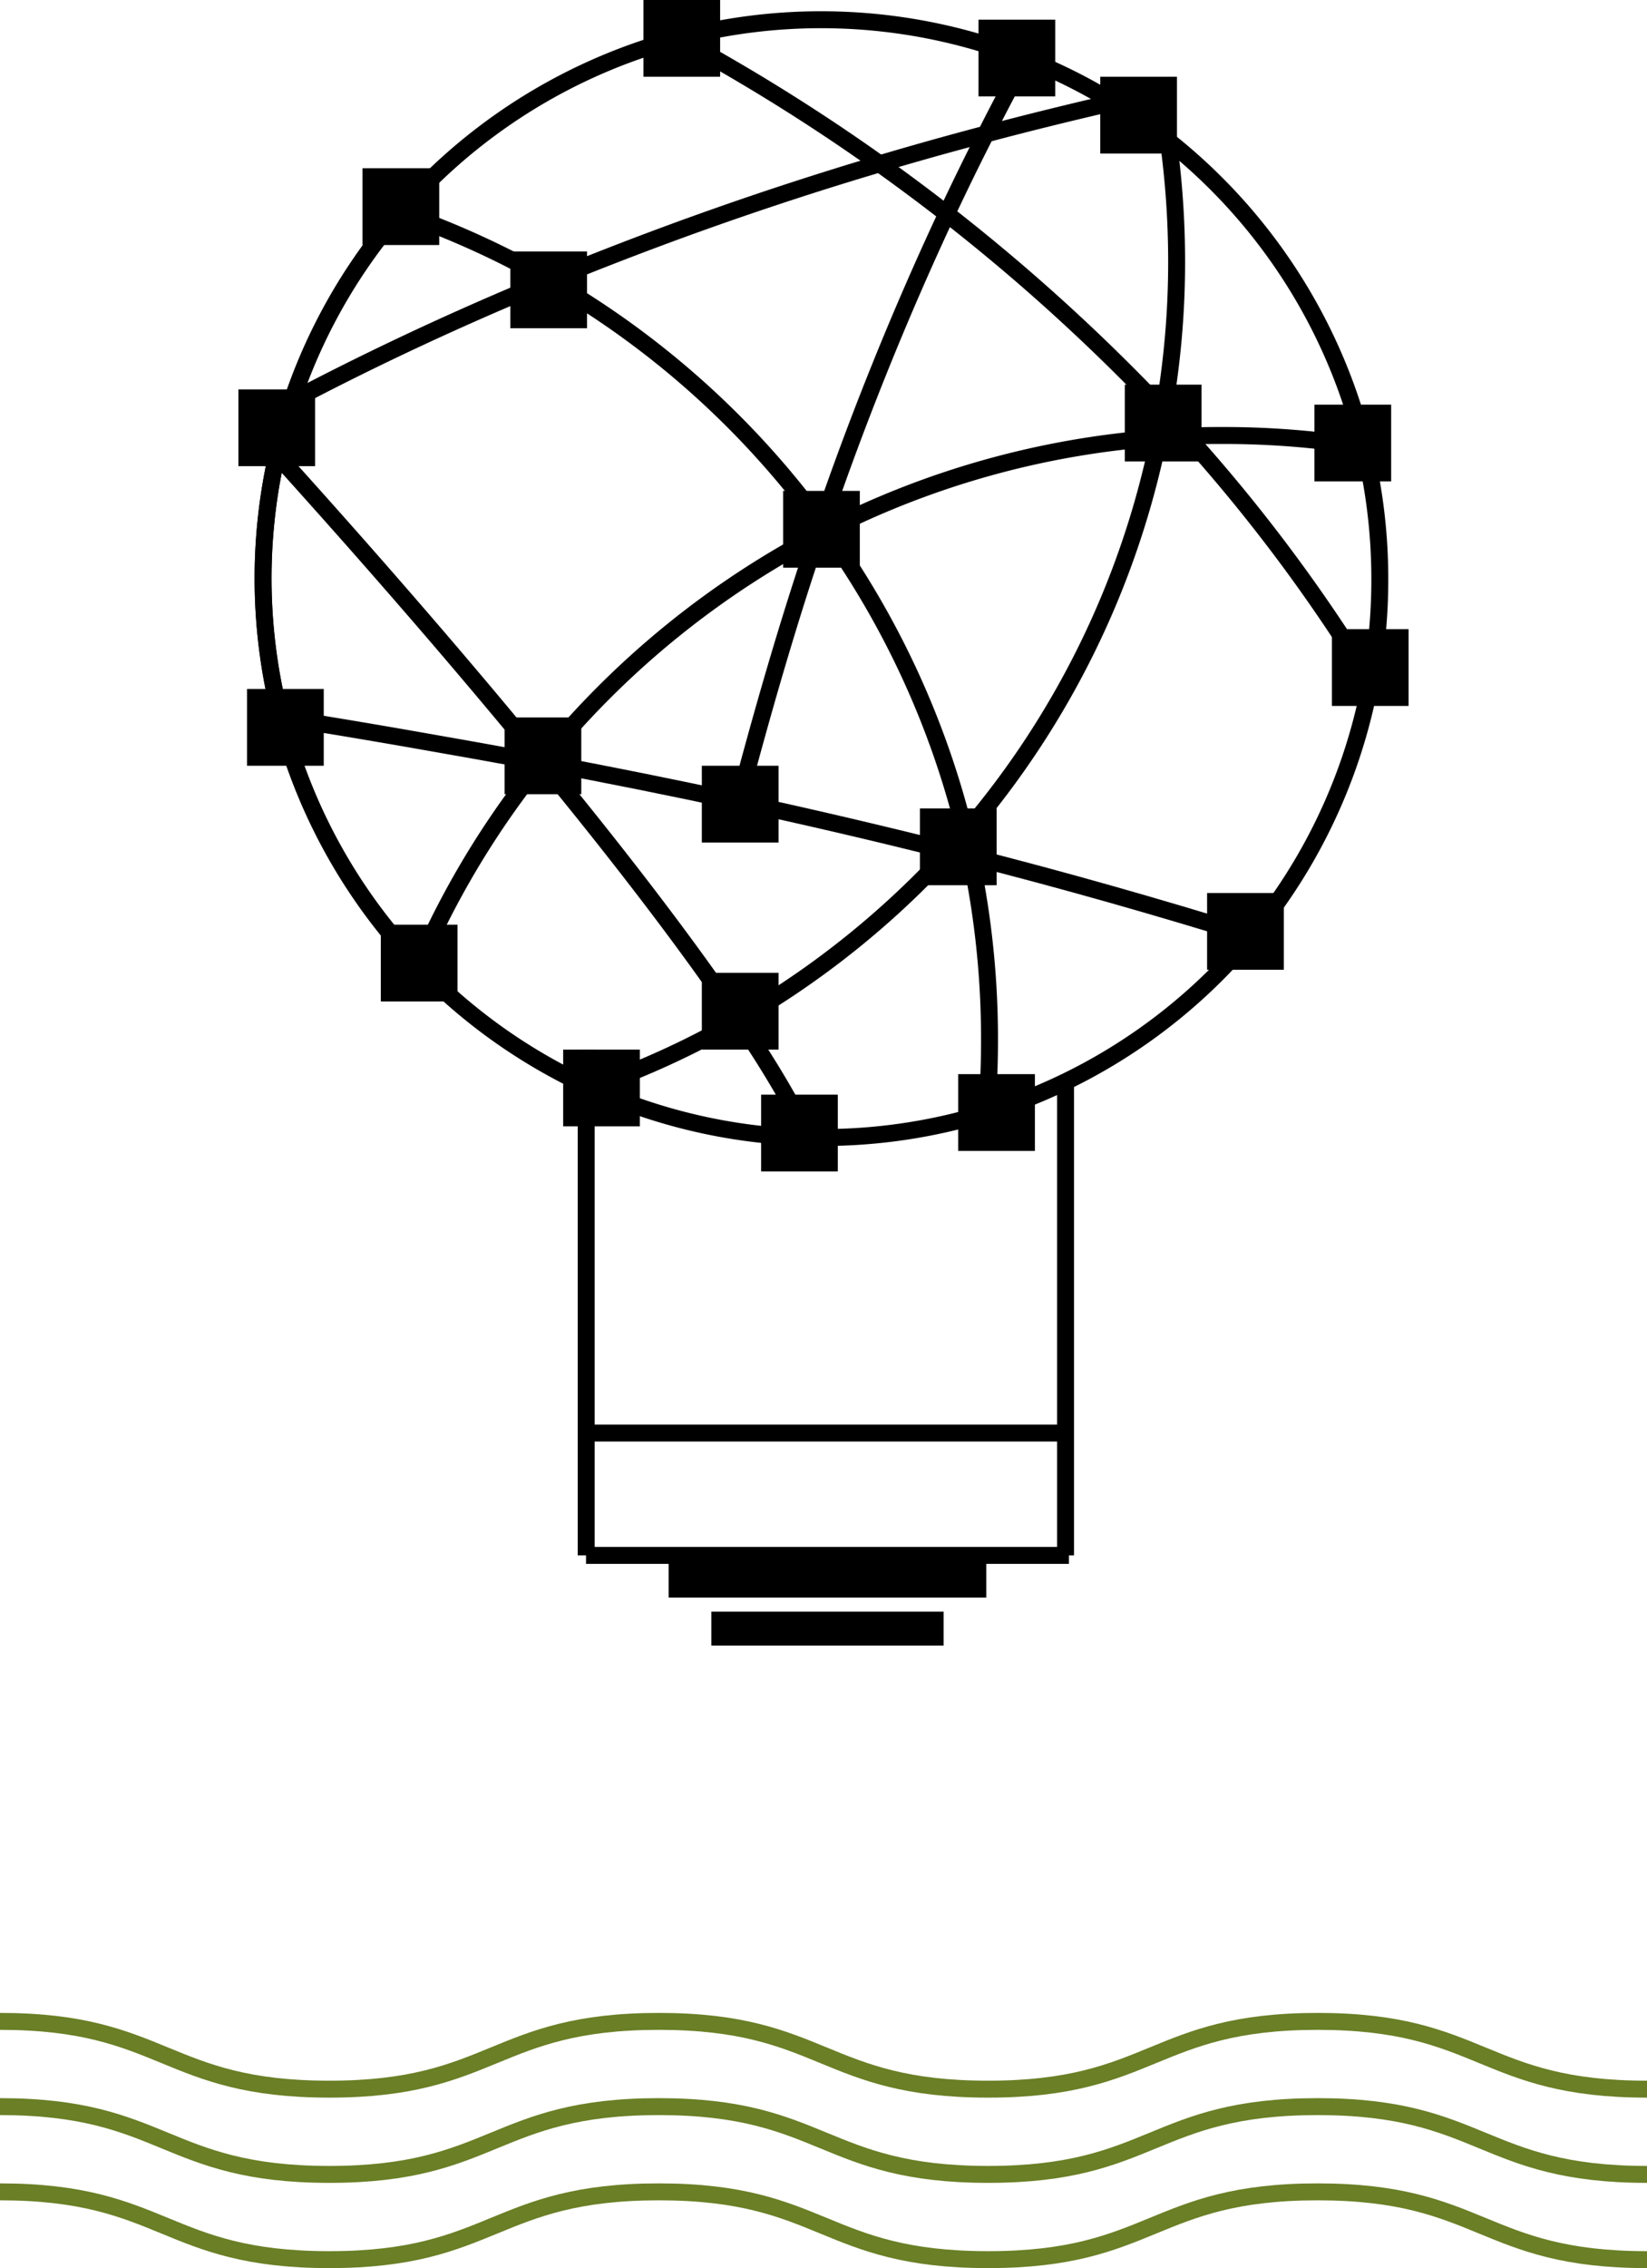<svg xmlns="http://www.w3.org/2000/svg" viewBox="0 0 97.27 133.85"><defs><style>.cls-1,.cls-2,.cls-3{fill:none;stroke-miterlimit:10;}.cls-1{stroke:#6a7f26;}.cls-2,.cls-3{stroke:#000;}.cls-3{stroke-width:2px;}</style></defs><title>Glazing-Tech</title><g id="Layer_2" data-name="Layer 2"><g id="Layer_1-2" data-name="Layer 1"><path class="cls-1" d="M0,119.29c9.73,0,9.73,4,19.45,4s9.73-4,19.46-4,9.72,4,19.45,4,9.73-4,19.46-4,9.72,4,19.45,4"/><path class="cls-1" d="M0,129.35c9.73,0,9.73,4,19.45,4s9.73-4,19.46-4,9.72,4,19.45,4,9.73-4,19.46-4,9.72,4,19.45,4"/><path class="cls-1" d="M0,124.32c9.73,0,9.73,4,19.45,4s9.73-4,19.46-4,9.72,4,19.45,4,9.73-4,19.46-4,9.72,4,19.45,4"/><line class="cls-2" x1="34.61" y1="84.57" x2="63.13" y2="84.57"/><line class="cls-2" x1="34.61" y1="91.79" x2="63.13" y2="91.79"/><line class="cls-3" x1="39.49" y1="93.28" x2="58.25" y2="93.28"/><line class="cls-3" x1="42.01" y1="96.11" x2="55.73" y2="96.11"/><path class="cls-2" d="M81.49,34.13a32.91,32.91,0,0,1-33,33h-.73A33,33,0,0,1,16.35,26.85s0,0,0,0A33,33,0,0,1,40.06,2.26h0a33,33,0,0,1,40.5,24.11A33.1,33.1,0,0,1,81.49,34.13Z"/><path class="cls-2" d="M24.76,57a33,33,0,0,1-8.41-30.15h0a32.88,32.88,0,0,1,7.26-14.32,51.72,51.72,0,0,1,25.18,18.8A51.41,51.41,0,0,1,57,49.16,51.92,51.92,0,0,1,58.44,61.4c0,1.43-.06,2.85-.17,4.25"/><path class="cls-2" d="M80.57,26.37a51.55,51.55,0,0,0-8.3-.67c-.73,0-1.47,0-2.19.05q-.81,0-1.62.09a51.39,51.39,0,0,0-19.67,5.48A52.11,52.11,0,0,0,32,44.94h0a51.49,51.49,0,0,0-7.27,12"/><path class="cls-2" d="M69,8.31a52.08,52.08,0,0,1,.49,7.11,51,51,0,0,1-.77,8.88h0c-.08.52-.18,1-.28,1.53A51.51,51.51,0,0,1,57,49.16a51.79,51.79,0,0,1-13.34,11,50.82,50.82,0,0,1-8.7,4"/><path class="cls-2" d="M16.35,26.84h0C19.75,30.6,25.93,37.52,32,44.94h0c4.23,5.14,8.41,10.52,11.61,15.25a61.12,61.12,0,0,1,4.14,6.9h0"/><path class="cls-2" d="M40.06,2.26h0a114.56,114.56,0,0,1,28.67,22h0c.45.47.89,1,1.34,1.44A98.13,98.13,0,0,1,80.93,40.23"/><path class="cls-2" d="M17.25,23.64c4.21-2.22,9.29-4.66,15.21-7.09h0A202.19,202.19,0,0,1,51.94,9.67Q55,8.76,58.22,7.91c2.44-.65,5-1.28,7.56-1.87"/><path class="cls-2" d="M43.46,47.94C45,42.05,46.59,36.59,48.3,31.58c.07-.21.14-.42.22-.63a182.67,182.67,0,0,1,7.39-18.32q1.17-2.49,2.31-4.72c.8-1.58,1.59-3.08,2.36-4.47"/><path class="cls-2" d="M16.57,42.34C21.3,43.08,26.5,44,32,45l.1,0c3.73.7,7.59,1.47,11.53,2.32S51.87,49.17,56,50.21l1.25.32h0c5.57,1.41,11.14,3,16.57,4.68"/><rect x="14.08" y="22.98" width="4.53" height="4.53"/><rect x="21.41" y="9.93" width="4.53" height="4.53"/><rect x="38" width="4.53" height="4.53"/><rect x="64.98" y="4.53" width="4.53" height="4.53"/><rect x="77.63" y="23.88" width="4.53" height="4.53"/><rect x="78.66" y="37.13" width="4.53" height="4.53"/><rect x="71.29" y="52.7" width="4.53" height="4.53"/><rect x="56.59" y="63.39" width="4.53" height="4.53"/><rect x="44.95" y="64.6" width="4.53" height="4.53"/><rect x="33.26" y="61.94" width="4.53" height="4.53"/><rect x="41.45" y="57.41" width="4.53" height="4.53"/><rect x="54.33" y="47.71" width="4.53" height="4.53"/><rect x="41.45" y="45.19" width="4.53" height="4.53"/><rect x="29.8" y="42.34" width="4.53" height="4.53"/><rect x="22.49" y="54.57" width="4.53" height="4.53"/><rect x="14.59" y="40.66" width="4.53" height="4.53"/><rect x="46.25" y="28.97" width="4.53" height="4.53"/><rect x="30.14" y="14.84" width="4.53" height="4.53"/><rect x="66.43" y="22.7" width="4.53" height="4.53"/><rect x="57.79" y="1.16" width="4.53" height="4.53"/><polyline class="cls-2" points="34.62 61.94 34.62 64.04 34.62 66.46 34.62 84.57 34.62 91.79"/><polyline class="cls-2" points="62.93 63.79 62.93 84.57 62.93 91.79"/></g></g></svg>